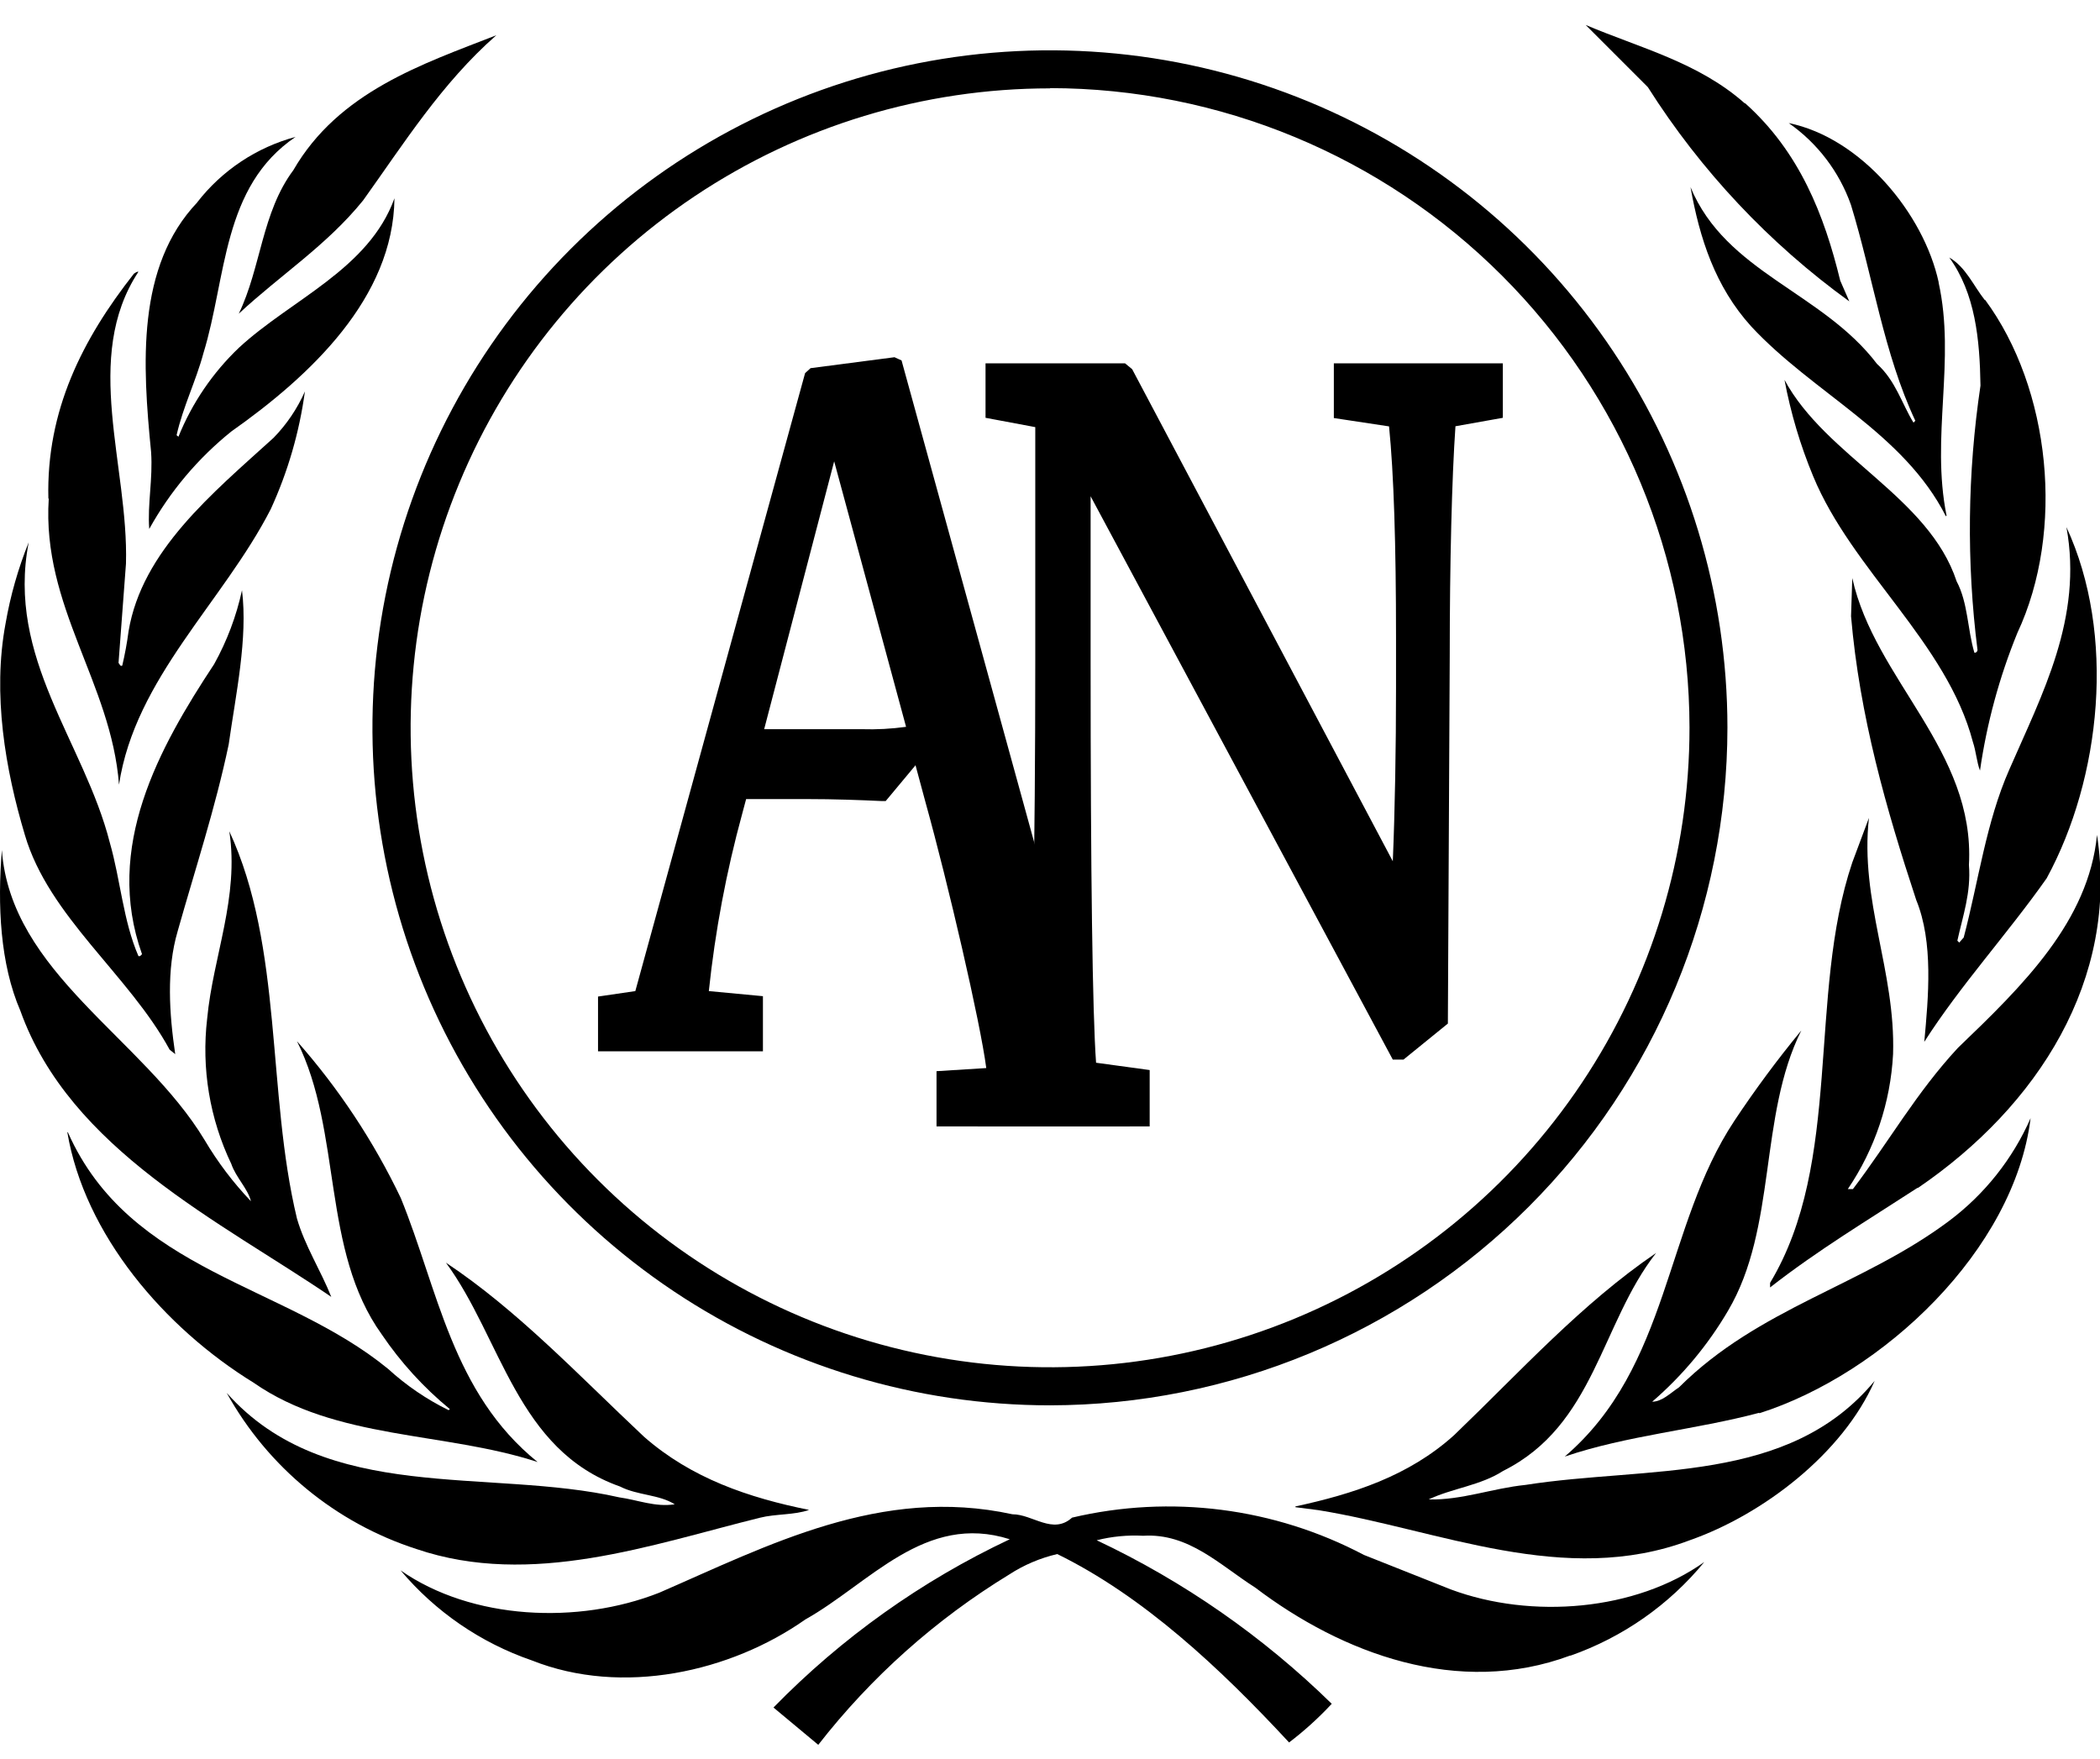 <svg width="80" height="67" viewBox="0 0 80 67" fill="none" xmlns="http://www.w3.org/2000/svg">
<g clip-path="url(#clip0_426_3)">
<path d="M40.002 53.535C34.898 53.536 29.908 52.023 25.663 49.188C21.419 46.353 18.11 42.323 16.155 37.608C14.201 32.893 13.688 27.703 14.683 22.697C15.678 17.69 18.134 13.091 21.743 9.481C25.351 5.871 29.949 3.411 34.955 2.414C39.961 1.417 45.15 1.926 49.867 3.878C54.583 5.83 58.615 9.136 61.452 13.38C64.29 17.623 65.805 22.612 65.807 27.716C65.802 34.56 63.082 41.122 58.244 45.962C53.406 50.803 46.846 53.526 40.002 53.535ZM40.002 3.366C35.184 3.366 30.474 4.795 26.468 7.472C22.462 10.149 19.34 13.954 17.496 18.406C15.653 22.858 15.171 27.756 16.112 32.481C17.052 37.207 19.373 41.547 22.781 44.954C26.189 48.36 30.53 50.679 35.256 51.618C39.982 52.557 44.88 52.074 49.331 50.228C53.782 48.383 57.586 45.259 60.261 41.252C62.937 37.245 64.364 32.535 64.362 27.716C64.354 21.258 61.786 15.066 57.219 10.5C52.652 5.933 46.461 3.364 40.002 3.357V3.366Z" fill="black"/>
<path d="M67.02 53.819C64.585 54.468 61.979 54.681 59.61 55.487C63.623 52.052 63.4 46.727 66.072 42.696C66.862 41.506 67.712 40.358 68.621 39.256C66.991 42.525 67.702 46.76 65.831 49.93C65.065 51.237 64.088 52.408 62.941 53.397C63.315 53.397 63.642 53.061 63.964 52.848C67.005 49.816 70.975 48.968 74.258 46.505C75.61 45.489 76.677 44.143 77.356 42.596C76.736 47.623 71.733 52.336 67.02 53.838V53.819Z" fill="black"/>
<path d="M77.968 33.458C76.48 35.571 74.68 37.537 73.306 39.688C73.462 37.987 73.661 35.898 72.998 34.282C71.852 30.81 70.843 27.285 70.516 23.476L70.563 22.022C71.425 25.911 75.248 28.588 75.007 32.951C75.092 34.008 74.77 34.903 74.566 35.836L74.637 35.907L74.808 35.713C75.372 33.572 75.661 31.321 76.542 29.322C77.792 26.447 79.356 23.547 78.721 20.08C80.616 24.168 80.047 29.635 77.968 33.458Z" fill="black"/>
<path d="M75.618 11.415C78.124 14.807 78.674 20.222 76.85 24.116C76.164 25.798 75.687 27.558 75.428 29.355C75.305 29.038 75.277 28.616 75.158 28.266C74.164 24.476 70.554 21.733 69.071 18.137C68.581 16.956 68.216 15.727 67.981 14.471C69.564 17.403 73.472 18.919 74.538 22.145C74.974 22.965 74.95 23.983 75.215 24.864C75.23 24.866 75.244 24.864 75.258 24.86C75.271 24.856 75.284 24.849 75.295 24.839C75.306 24.83 75.315 24.819 75.322 24.806C75.329 24.793 75.332 24.779 75.334 24.765C74.911 21.417 74.95 18.026 75.447 14.689C75.419 12.912 75.248 11.183 74.258 9.809C74.893 10.179 75.177 10.884 75.618 11.439V11.415Z" fill="black"/>
<path d="M73.851 10.761C74.509 13.736 73.548 16.636 74.154 19.639L74.13 19.668C72.515 16.484 69.076 14.982 66.712 12.434C65.338 10.918 64.746 9.075 64.4 7.128C65.755 10.392 69.412 11.112 71.506 13.864C72.212 14.499 72.453 15.38 72.894 16.1L72.965 16.029C71.757 13.452 71.354 10.548 70.511 7.8C70.065 6.541 69.237 5.453 68.142 4.688C70.895 5.252 73.287 8.132 73.856 10.761H73.851Z" fill="black"/>
<path d="M66.484 3.935C68.559 5.792 69.497 8.198 70.104 10.69L70.45 11.481C67.396 9.272 64.792 6.502 62.775 3.319L60.406 0.95C62.472 1.827 64.698 2.371 66.465 3.935H66.484Z" fill="black"/>
<path d="M18.907 1.343C16.822 3.172 15.377 5.479 13.833 7.634C12.45 9.345 10.678 10.477 9.096 11.95C9.944 10.197 9.972 8.094 11.175 6.483C12.9 3.499 16.074 2.447 18.907 1.343Z" fill="black"/>
<path d="M7.518 7.701C8.462 6.487 9.776 5.614 11.261 5.214C8.456 7.109 8.636 10.577 7.75 13.452C7.466 14.513 6.973 15.489 6.727 16.579L6.798 16.636C7.318 15.351 8.106 14.193 9.11 13.239C11.104 11.401 14.051 10.254 15.027 7.554C14.984 11.344 11.829 14.31 8.812 16.437C7.539 17.461 6.477 18.722 5.685 20.151C5.614 19.203 5.827 18.256 5.756 17.218C5.429 13.902 5.187 10.15 7.523 7.701H7.518Z" fill="black"/>
<path d="M1.843 18.99C1.758 15.636 3.146 12.912 5.102 10.425C5.159 10.396 5.202 10.34 5.273 10.354C3.122 13.627 4.903 17.749 4.799 21.472L4.515 25.262C4.557 25.262 4.557 25.4 4.657 25.357C4.759 24.924 4.84 24.486 4.898 24.045C5.41 20.985 8.077 18.805 10.422 16.678C10.922 16.165 11.326 15.566 11.616 14.911C11.405 16.462 10.966 17.974 10.313 19.398C8.499 22.936 5.145 25.84 4.534 29.891C4.235 26.006 1.592 23.107 1.857 18.995L1.843 18.99Z" fill="black"/>
<path d="M0.213 23.747C0.396 22.689 0.692 21.653 1.094 20.658C0.232 25.078 3.207 28.266 4.183 32.099C4.591 33.52 4.69 35.074 5.273 36.419C5.33 36.447 5.372 36.391 5.41 36.348C3.956 32.274 6.05 28.493 8.158 25.3C8.647 24.419 9.004 23.471 9.219 22.486C9.446 24.324 8.982 26.447 8.712 28.361C8.2 30.796 7.438 33.098 6.77 35.467C6.334 36.945 6.448 38.608 6.675 40.157L6.462 39.986C4.917 37.139 1.857 34.917 0.947 31.805C0.204 29.322 -0.294 26.447 0.213 23.747Z" fill="black"/>
<path d="M0.071 32.383C0.412 37.068 5.453 39.546 7.793 43.426C8.291 44.269 8.884 45.053 9.56 45.761C9.446 45.287 8.982 44.847 8.812 44.34C7.988 42.618 7.669 40.698 7.892 38.802C8.115 36.433 9.119 34.188 8.736 31.668C10.792 36.097 10.157 41.616 11.313 46.42C11.616 47.467 12.222 48.4 12.62 49.404C8.404 46.533 2.672 43.8 0.777 38.508C1.93864e-06 36.713 -0.099 34.467 0.071 32.383Z" fill="black"/>
<path d="M2.591 43.146C4.96 48.466 10.834 48.907 14.785 52.147C15.476 52.778 16.253 53.308 17.092 53.72L17.135 53.677C16.14 52.859 15.267 51.902 14.544 50.835C12.232 47.623 13.047 43.122 11.313 39.664C12.902 41.462 14.233 43.473 15.268 45.638C16.69 49.125 17.22 53.061 20.48 55.695C16.941 54.535 12.796 54.857 9.669 52.678C6.263 50.584 3.217 47.031 2.563 43.122L2.591 43.146Z" fill="black"/>
<path d="M8.636 53.061C12.426 57.325 18.585 55.904 23.592 57.041C24.303 57.14 24.952 57.419 25.705 57.306C25.108 56.927 24.284 56.969 23.62 56.628C19.684 55.24 19.106 50.981 16.988 48.101C19.717 49.916 22.015 52.365 24.535 54.733C26.345 56.32 28.524 57.055 30.821 57.519C30.267 57.718 29.542 57.666 28.95 57.817C24.829 58.836 20.243 60.494 15.87 59.011C12.791 58.018 10.205 55.891 8.636 53.061Z" fill="black"/>
<path d="M59.819 63.066C55.555 64.654 51.135 62.995 47.814 60.475C46.474 59.623 45.285 58.395 43.551 58.504C42.955 58.472 42.358 58.529 41.779 58.675C45.09 60.237 48.117 62.343 50.733 64.905C50.234 65.442 49.691 65.934 49.108 66.378C46.474 63.535 43.546 60.802 40.277 59.201C39.627 59.352 39.008 59.614 38.449 59.978C35.651 61.685 33.186 63.883 31.172 66.468L29.466 65.047C32.06 62.39 35.108 60.219 38.468 58.637C35.237 57.609 33.128 60.319 30.679 61.693C27.837 63.692 23.711 64.625 20.257 63.251C18.311 62.581 16.584 61.396 15.259 59.821C17.978 61.716 22.024 61.892 25.113 60.674C29.258 58.874 33.564 56.595 38.567 57.685C39.344 57.685 40.107 58.476 40.841 57.813C44.597 56.928 48.547 57.433 51.959 59.234L55.276 60.551C58.341 61.688 62.301 61.371 64.926 59.504C63.584 61.137 61.822 62.37 59.828 63.071L59.819 63.066Z" fill="black"/>
<path d="M64.371 58.675C59.601 60.475 54.802 58.268 50.23 57.529L49.349 57.415V57.387C51.533 56.913 53.656 56.24 55.394 54.672C57.957 52.209 60.24 49.674 63.088 47.732C60.975 50.437 60.752 54.288 57.265 56.032C56.403 56.591 55.314 56.695 54.423 57.121C55.693 57.15 56.853 56.695 58.113 56.567C62.789 55.833 68.138 56.567 71.416 52.602C70.198 55.378 67.152 57.699 64.371 58.675Z" fill="black"/>
<path d="M73.041 45.254C71.146 46.486 69.251 47.623 67.432 49.044V48.869C70.208 44.259 68.853 37.93 70.563 32.856L71.198 31.156C70.843 34.32 72.216 36.992 72.117 40.157C72.02 41.995 71.424 43.772 70.393 45.297H70.587C71.942 43.516 73.008 41.616 74.59 39.915C77.058 37.547 79.564 35.102 79.886 31.805C80.725 37.31 77.636 42.137 73.064 45.254H73.041Z" fill="black"/>
<path d="M28.77 39.796H23.052V38.195L24.44 38.001L30.911 14.347L30.997 14.271L34.033 13.873L34.118 13.911L41.551 40.943L42.764 41.061V42.639H35.947V41.061L37.899 40.943C37.781 39.479 36.411 33.619 35.53 30.497L35.009 28.602L33.635 30.26C32.768 30.222 31.816 30.184 30.717 30.184H28.192L27.993 30.933C27.358 33.247 26.922 35.612 26.69 38.001L28.77 38.195V39.796ZM34.839 27.891L31.778 16.522L28.742 28.048H32.816C33.494 28.084 34.174 28.032 34.839 27.891Z" fill="black"/>
<path d="M43.039 42.909H35.677V40.806L37.572 40.687C37.345 38.939 36.118 33.657 35.26 30.573L34.877 29.152L33.74 30.516H33.602C32.783 30.478 31.816 30.44 30.698 30.44H28.424L28.277 30.99C27.67 33.207 27.244 35.469 27.003 37.755L29.064 37.949V40.048H22.782V37.963L24.203 37.755L30.67 14.215L30.878 14.025L34.076 13.608L34.346 13.732L34.379 13.855L41.765 40.687L43.039 40.815V42.909ZM36.217 42.369H42.494V41.308L41.343 41.218L33.905 14.163L31.143 14.523L24.634 38.243L23.303 38.432V39.508H28.5V38.446L26.401 38.248V37.982C26.636 35.581 27.075 33.203 27.714 30.876L27.965 29.929H30.689C31.759 29.929 32.688 29.966 33.484 30L35.057 28.114L34.9 28.157C34.212 28.301 33.508 28.356 32.806 28.323H28.391L31.774 15.465L35.175 28.086L35.815 30.421C36.639 33.392 38.055 39.422 38.183 40.915V41.189L36.227 41.313L36.217 42.369ZM29.111 27.778H32.83C33.394 27.796 33.958 27.765 34.517 27.688L31.778 17.574L29.111 27.778Z" fill="black"/>
<path d="M53.352 40.095H53.234L41.272 17.83V25.111C41.272 32.373 41.329 38.792 41.504 40.744L43.527 41.019V42.639H37.515V41.062L39.41 40.825C39.642 38.139 39.728 31.525 39.728 25.13V16.044L37.833 15.688V14.111H42.774L42.892 14.191L53.262 33.814C53.381 31.644 53.438 28.721 53.438 26.153V24.301C53.438 19.758 53.291 17.351 53.149 16.006L51.069 15.688V14.111H56.962V15.688L55.171 16.006C54.996 18.299 54.939 22.046 54.939 25.007V38.745L54.911 38.826L53.352 40.095Z" fill="black"/>
<path d="M43.797 42.909H37.245V40.82L39.14 40.583C39.33 38.12 39.439 32.53 39.439 25.13V16.271L37.544 15.916V13.841H42.859L43.129 14.063L53.059 32.809C53.139 30.914 53.182 28.498 53.182 26.177V24.296C53.182 20.734 53.096 18.024 52.916 16.243L50.813 15.925V13.841H57.251V15.916L55.446 16.238C55.309 18.18 55.228 21.449 55.228 25.012L55.157 38.992L53.466 40.365H53.059L52.983 40.223L41.547 18.905V25.111C41.547 33.297 41.618 38.598 41.755 40.484L43.797 40.763V42.909ZM37.79 42.369H43.257V41.256L41.253 40.986V40.768C41.097 39.053 41.021 33.79 41.021 25.135V16.745L53.371 39.74L54.688 38.679V25.012C54.688 23.614 54.688 18.853 54.916 16.011V15.797L56.692 15.485V14.381H51.339V15.456L53.395 15.769L53.419 15.977C53.608 17.773 53.708 20.573 53.708 24.296V26.153C53.708 28.934 53.641 31.8 53.532 33.828L53.48 34.808L42.684 14.381H38.079V15.466L39.974 15.821V25.111C39.974 28.721 39.946 37.49 39.657 40.83V41.048L37.8 41.28L37.79 42.369Z" fill="black"/>
</g>
<defs>
<clipPath id="clip0_426_3">
<rect width="80" height="65.518" fill="white" transform="translate(0 0.95)"/>
</clipPath>
</defs>
</svg>
